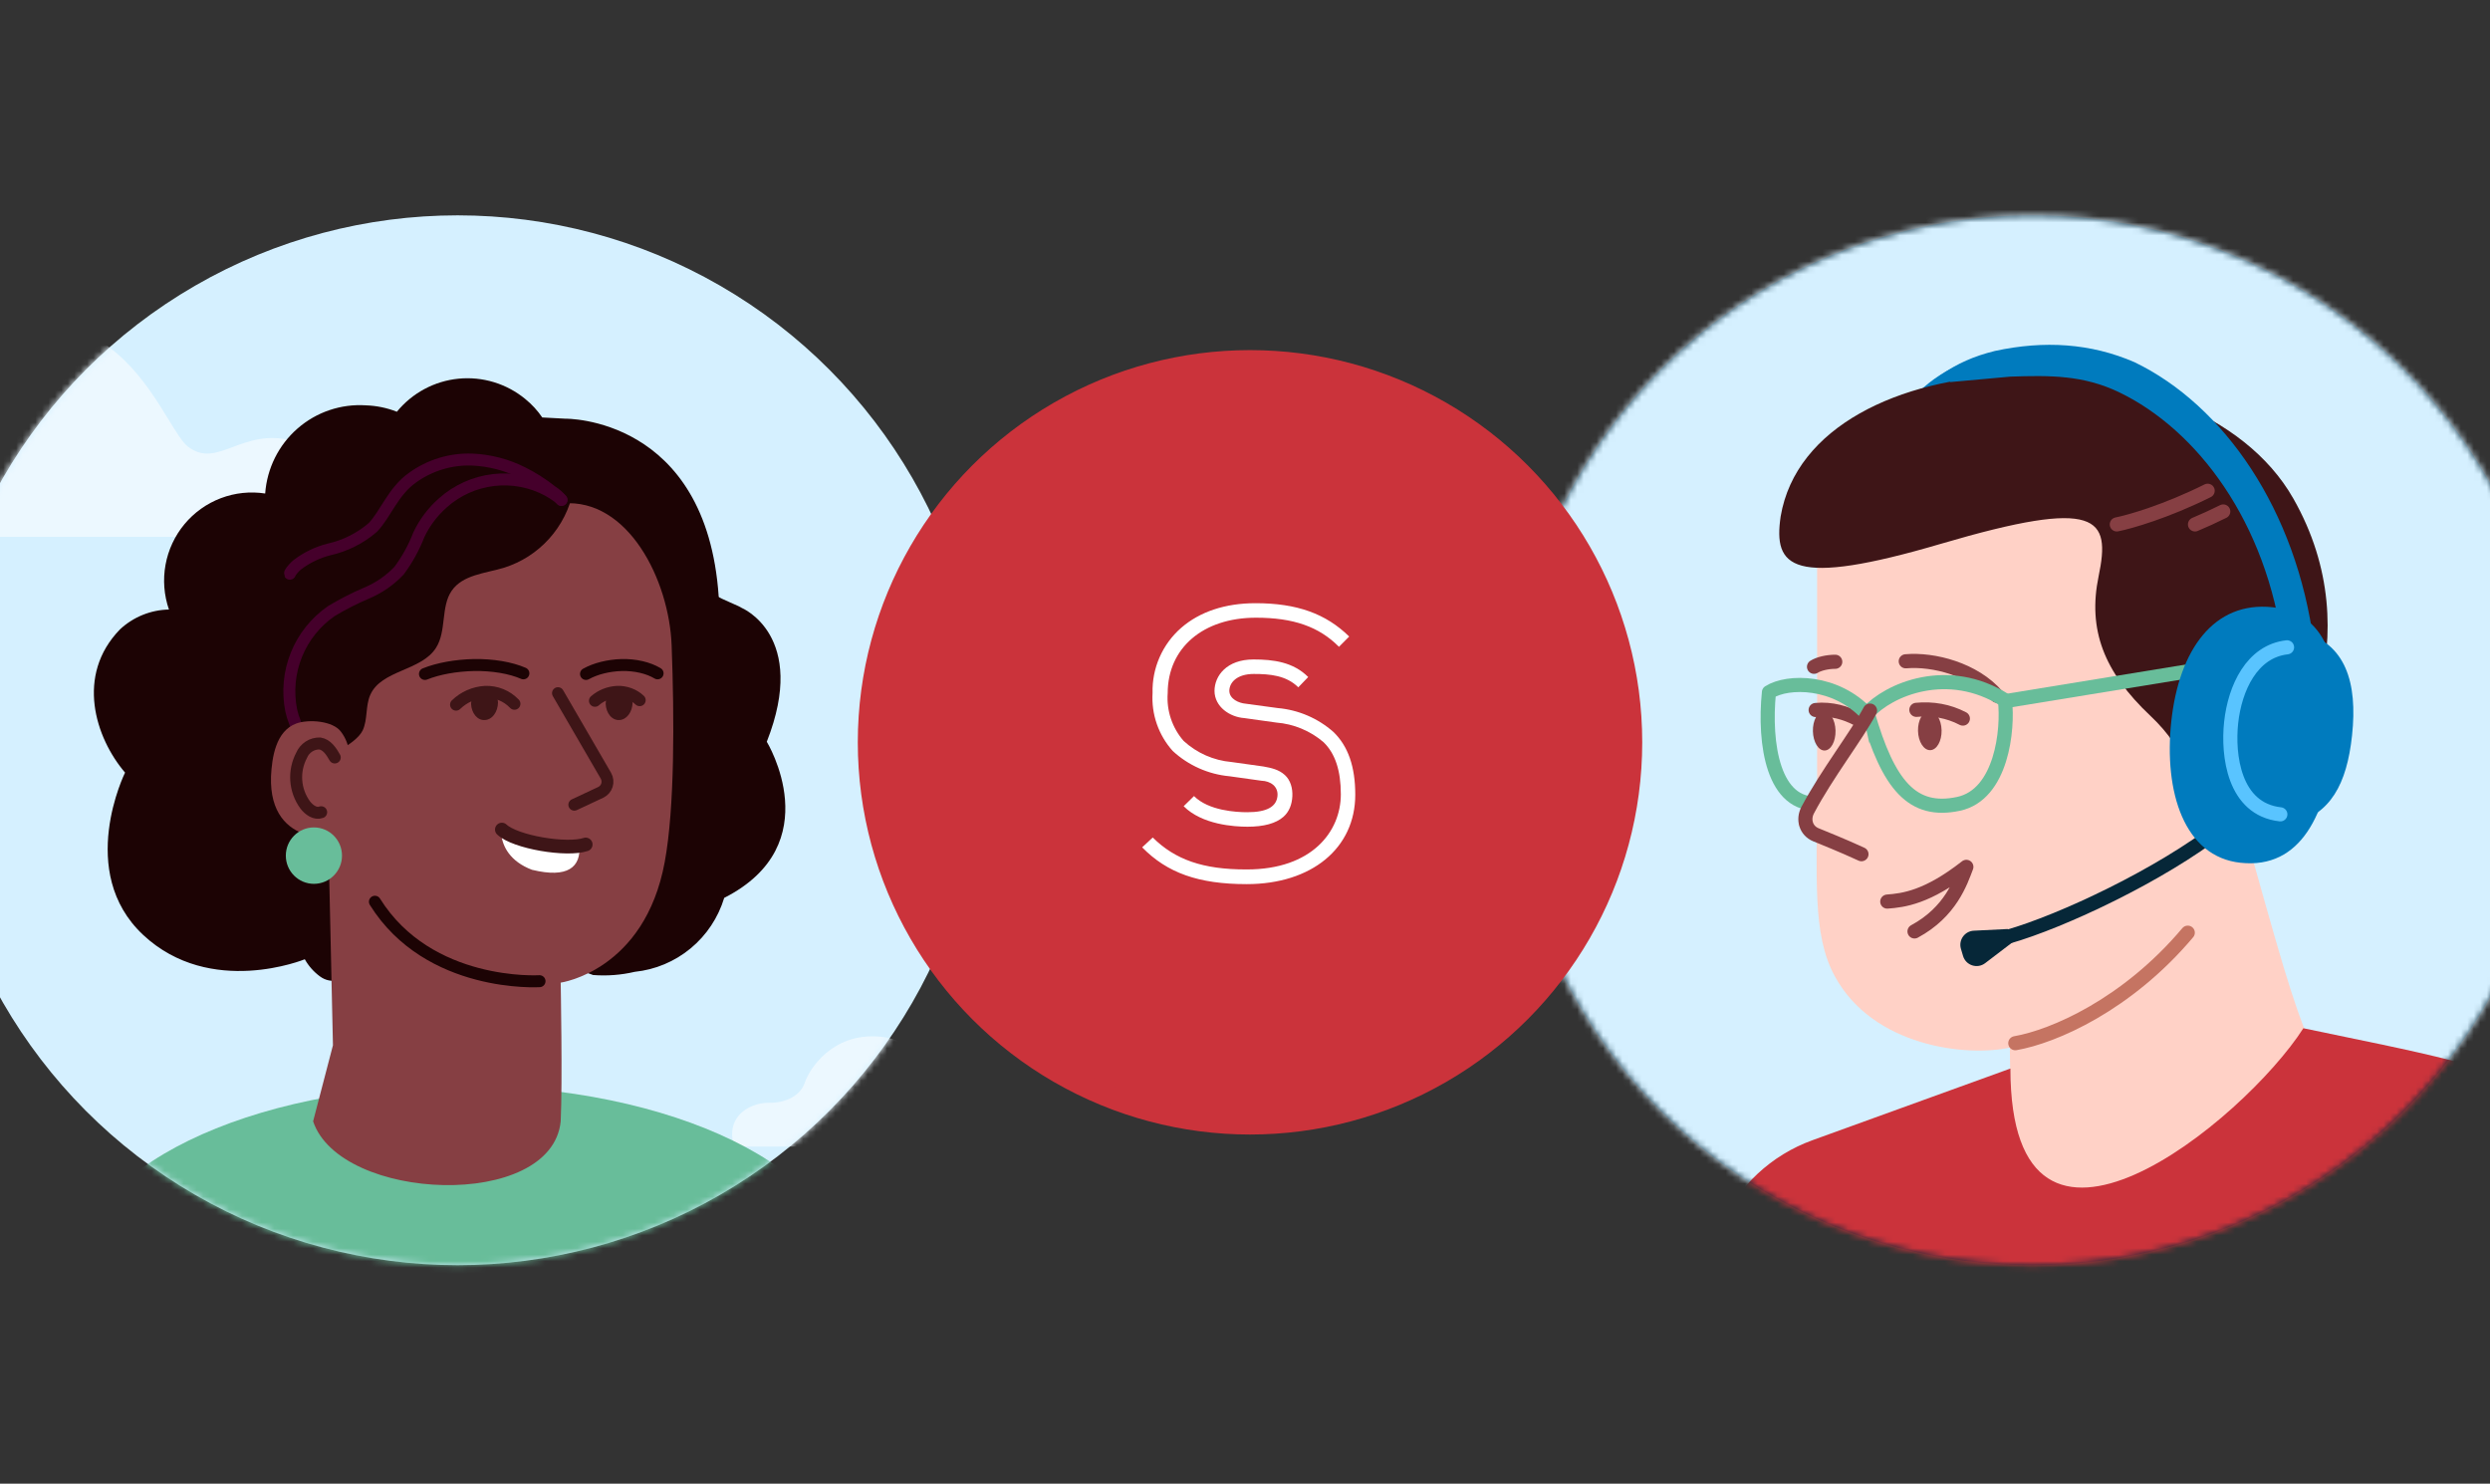 <?xml version="1.0" encoding="UTF-8"?> <svg xmlns="http://www.w3.org/2000/svg" width="386" height="230" viewBox="0 0 386 230" fill="none"><rect x="0" y="0" width="386" height="230" fill="#333333" stroke="none"/><g clip-path="url(#clip0_2871_50012)"><circle cx="70.939" cy="114.756" r="81.373" fill="#D5F0FF"></circle><mask id="mask0_2871_50012" style="mask-type:alpha" maskUnits="userSpaceOnUse" x="-11" y="33" width="164" height="164"><circle cx="70.94" cy="114.756" r="81.373" fill="#D9D9D9"></circle></mask><g mask="url(#mask0_2871_50012)"><path d="M119.187 170.956C121.903 171.014 124.134 169.769 124.753 167.853C125.426 165.789 129.004 160.046 136.418 160.707C141.698 161.176 144.35 165.516 146.103 168.386C146.706 169.374 147.227 170.224 147.651 170.548C148.853 171.459 149.893 171.071 151.212 170.579C152.531 170.086 154.042 169.519 156.062 170.106C157.966 170.656 158.966 171.732 159.848 172.68C160.824 173.732 161.594 174.562 163.331 174.562H168.285C168.694 174.581 169.08 174.757 169.363 175.053C169.646 175.35 169.803 175.745 169.803 176.155C169.803 176.566 169.646 176.96 169.363 177.257C169.08 177.554 168.694 177.73 168.285 177.749H114.102C114.031 177.749 113.961 177.726 113.904 177.683C113.846 177.641 113.804 177.581 113.782 177.513C113.109 175.418 113.732 173.985 114.354 173.152C115.522 171.587 117.632 170.926 119.187 170.956Z" fill="#ECF8FF"></path><path d="M-26.258 70.039C-20.972 70.151 -16.629 67.735 -15.424 64.016C-14.114 60.009 -7.15 48.86 7.28 50.143C17.558 51.053 22.72 59.479 26.133 65.05C27.305 66.969 28.321 68.619 29.146 69.247C31.485 71.015 33.509 70.262 36.076 69.306C38.644 68.35 41.585 67.25 45.516 68.389C49.223 69.457 51.169 71.545 52.885 73.385C54.785 75.427 56.285 77.038 59.665 77.038H69.307C70.103 77.075 70.855 77.416 71.405 77.993C71.956 78.569 72.263 79.335 72.263 80.131C72.263 80.928 71.956 81.694 71.405 82.27C70.855 82.846 70.103 83.188 69.307 83.225H-36.156C-36.295 83.224 -36.43 83.18 -36.542 83.097C-36.654 83.015 -36.736 82.899 -36.778 82.767C-38.088 78.701 -36.876 75.918 -35.665 74.301C-33.392 71.264 -29.284 69.98 -26.258 70.039Z" fill="#ECF8FF"></path><path d="M71.424 168.283C104.365 168.283 131.068 181.324 131.068 197.411H11.781C11.781 181.324 38.484 168.283 71.424 168.283Z" fill="#68BD9A"></path><path d="M19.386 119.772C14.776 114.375 11.68 104.689 18.603 97.566C20.67 95.641 23.371 94.546 26.19 94.492C25.421 92.266 25.238 89.879 25.659 87.562C26.079 85.245 27.089 83.077 28.59 81.267C30.091 79.457 32.032 78.067 34.226 77.233C36.419 76.399 38.79 76.148 41.109 76.505C41.388 72.615 43.189 68.994 46.118 66.434C49.047 63.873 52.867 62.581 56.742 62.839C58.38 62.895 59.996 63.23 61.522 63.83C62.702 62.388 64.153 61.193 65.792 60.313C67.431 59.434 69.227 58.888 71.077 58.705C72.927 58.523 74.794 58.708 76.573 59.25C78.351 59.792 80.006 60.681 81.442 61.866C82.448 62.684 83.33 63.645 84.062 64.718L87.6 64.906C87.6 64.906 109.528 64.513 111.416 92.527C111.416 92.681 114.631 93.962 114.971 94.235C114.971 94.235 125.348 98.523 118.867 114.99C118.867 114.99 128.597 130.893 112.266 139.194C111.335 142.263 109.523 144.987 107.057 147.026C104.591 149.065 101.58 150.328 98.402 150.656C96.285 151.151 94.105 151.319 91.938 151.151C89.832 150.435 87.799 149.52 85.865 148.418C84.059 149.79 81.954 150.71 79.723 151.102C77.493 151.494 75.201 151.347 73.039 150.673C68.728 149.288 64.671 147.205 61.029 144.507C58.358 148.179 53.221 154.107 49.563 151.339C48.616 150.636 47.827 149.74 47.25 148.709C47.25 148.709 32.637 154.704 22.192 144.934C11.748 135.163 19.386 119.772 19.386 119.772Z" fill="#1C0304"></path><path d="M50.926 93.415C52.048 90.341 51.555 86.924 51.98 83.679C52.899 76.505 58.462 70.458 65.164 67.827C72.019 65.406 79.498 65.448 86.326 67.947C91.492 69.501 96.13 72.457 99.731 76.487C102 79.251 103.576 82.52 104.328 86.021C105.08 89.522 104.985 93.153 104.051 96.61L67.546 91.707C64.316 94.764 60.617 97.279 56.59 99.155C55.401 99.691 54.096 99.915 52.797 99.804C52.151 99.734 51.539 99.479 51.032 99.07C50.526 98.662 50.147 98.116 49.939 97.498C49.85 96.068 50.194 94.645 50.926 93.415Z" fill="#1C0304"></path><path d="M55.501 85.2L87.226 78.043C97.348 77.223 103.744 89.88 104.118 100.078C104.544 111.403 104.595 125.239 103.047 133.626C99.933 150.52 86.92 152.331 86.92 152.331C86.92 152.331 87.209 167.683 86.92 173.832C85.533 187.703 52.712 186.323 48.538 173.832L51.614 162.042L50.04 91.127C50.04 89.63 50.602 88.189 51.614 87.09C52.626 85.991 54.014 85.316 55.501 85.2Z" fill="#863F43"></path><path d="M82.496 134.844C87.965 136.175 90.135 134.484 89.805 130.932C85.611 130.508 80.313 129.948 77.714 129.393C77.911 131.168 79.021 133.54 82.495 134.85L82.496 134.844Z" fill="white"></path><path d="M77.799 128.601C79.886 130.565 87.852 131.894 90.796 130.912" stroke="#3E1517" stroke-width="2.123" stroke-linecap="round"></path><path d="M86.496 107.454L93.925 120.252C94.467 121.186 94.092 122.384 93.113 122.841L89.027 124.752" stroke="#3E1517" stroke-width="1.839" stroke-linecap="round"></path><path d="M98.064 108.934C98.048 109.644 97.825 110.319 97.441 110.819C97.058 111.32 96.543 111.608 96.002 111.624C95.738 111.641 95.474 111.59 95.224 111.473C94.975 111.355 94.746 111.175 94.55 110.941C94.354 110.707 94.195 110.424 94.082 110.109C93.969 109.795 93.904 109.453 93.891 109.106C93.9 108.392 94.12 107.711 94.506 107.208C94.891 106.705 95.411 106.421 95.953 106.415C96.215 106.395 96.477 106.443 96.724 106.557C96.971 106.671 97.199 106.848 97.394 107.078C97.588 107.308 97.746 107.587 97.859 107.898C97.971 108.209 98.035 108.546 98.048 108.89L98.064 108.934Z" fill="#3E1517"></path><path d="M77.2 108.9C77.191 109.622 76.97 110.312 76.583 110.821C76.196 111.33 75.674 111.618 75.129 111.624C74.603 111.659 74.087 111.419 73.694 110.954C73.3 110.489 73.06 109.837 73.026 109.139C73.035 108.417 73.257 107.727 73.643 107.218C74.03 106.709 74.552 106.421 75.097 106.416C75.621 106.374 76.137 106.609 76.531 107.071C76.925 107.532 77.166 108.182 77.2 108.878V108.9Z" fill="#3E1517"></path><path d="M45.022 88.548C48.203 78.777 62.441 65.334 72.648 66.12L88.877 76.061C88.314 78.84 87.018 81.417 85.123 83.52C83.229 85.624 80.806 87.177 78.109 88.018C75.217 88.889 71.746 89.094 70.028 91.571C68.31 94.048 69.246 97.823 67.596 100.419C65.316 104.041 59.09 103.836 57.389 107.747C56.641 109.456 57.015 111.505 56.232 113.214C55.178 115.468 49.428 118.338 47.08 117.535C44.733 116.732 44.75 112.718 43.984 110.6C43.031 108.197 42.929 105.537 43.695 103.067C44.801 98.335 43.508 93.211 45.022 88.548Z" fill="#1C0304"></path><path d="M87.038 77.496C87.038 77.496 86.885 77.308 86.545 77.052C86.035 76.675 85.501 76.333 84.946 76.027C82.36 74.634 79.41 74.071 76.495 74.417C73.58 74.762 70.841 75.998 68.649 77.957C67.095 79.329 65.833 81.002 64.941 82.877C64.175 84.863 63.145 86.737 61.879 88.446C60.444 89.967 58.705 91.166 56.776 91.964C54.912 92.763 53.105 93.688 51.366 94.732C48.945 96.402 47.065 98.749 45.958 101.481C44.851 104.214 44.567 107.212 45.14 110.105C45.273 110.73 45.461 111.341 45.701 111.933C45.803 112.309 45.906 112.514 45.94 112.497" stroke="#45002B" stroke-width="1.857" stroke-linecap="round" stroke-linejoin="round"></path><path d="M87.038 77.496C86.608 76.973 86.097 76.523 85.524 76.163C84.111 75.036 82.583 74.063 80.965 73.259C78.549 72.049 75.906 71.362 73.208 71.244C69.878 71.12 66.603 72.118 63.903 74.079C60.909 76.231 59.803 79.665 57.796 81.766C55.842 83.449 53.505 84.622 50.992 85.182C49.231 85.629 47.577 86.424 46.127 87.522C45.739 87.84 45.396 88.207 45.106 88.616C45.004 88.787 44.919 88.906 44.936 88.94" stroke="#45002B" stroke-width="1.857" stroke-linecap="round" stroke-linejoin="round"></path><path d="M54.157 116.86C54.062 115.621 53.613 114.435 52.864 113.444C51.622 111.736 47.846 111.463 45.923 112.163C42.742 113.342 42.164 117.407 42.011 120.345C41.637 131.892 53.272 129.894 53.289 129.569C53.306 129.245 53.987 121.233 54.157 116.86Z" fill="#863F43"></path><path d="M51.895 117.425C51.351 116.468 50.67 115.426 49.581 115.256C48.983 115.242 48.394 115.408 47.89 115.734C47.387 116.06 46.992 116.53 46.758 117.083C46.119 118.286 45.831 119.646 45.927 121.005C46.023 122.365 46.5 123.67 47.302 124.77C47.897 125.556 48.867 126.256 49.786 125.915" stroke="#3E1517" stroke-width="1.857" stroke-linecap="round" stroke-linejoin="round"></path><path d="M48.663 137.017C46.257 137.017 44.308 135.059 44.308 132.644C44.308 130.229 46.257 128.271 48.663 128.271C51.068 128.271 53.017 130.229 53.017 132.644C53.017 135.059 51.068 137.017 48.663 137.017Z" fill="#68BD9A"></path><path d="M83.637 152.108C83.637 152.108 66.473 153.184 58.12 139.792" stroke="#1C0304" stroke-width="1.857" stroke-linecap="round" stroke-linejoin="round"></path><path d="M79.748 109.102C79.164 108.489 78.457 108.008 77.674 107.69C76.891 107.372 76.05 107.224 75.206 107.257C73.516 107.353 71.916 108.056 70.698 109.238" stroke="#3E1517" stroke-width="1.857" stroke-linecap="round" stroke-linejoin="round"></path><path d="M99.165 108.544C98.717 108.116 98.176 107.78 97.576 107.558C96.976 107.336 96.331 107.233 95.684 107.256C94.389 107.323 93.163 107.814 92.23 108.64" stroke="#3E1517" stroke-width="1.857" stroke-linecap="round" stroke-linejoin="round"></path><path d="M101.939 104.383C101.223 103.955 100.357 103.619 99.397 103.397C98.437 103.175 97.405 103.072 96.37 103.095C94.297 103.162 92.336 103.653 90.843 104.479" stroke="#1C0304" stroke-width="1.857" stroke-linecap="round" stroke-linejoin="round"></path><path d="M81.134 104.383C80.15 103.955 78.958 103.619 77.638 103.397C76.318 103.175 74.9 103.072 73.477 103.095C70.626 103.162 67.929 103.653 65.877 104.479" stroke="#1C0304" stroke-width="1.857" stroke-linecap="round" stroke-linejoin="round"></path></g><circle cx="315.06" cy="114.756" r="81.374" fill="#062738"></circle><mask id="mask1_2871_50012" style="mask-type:alpha" maskUnits="userSpaceOnUse" x="233" y="33" width="164" height="164"><circle cx="315.06" cy="114.756" r="81.374" fill="#D9D9D9"></circle></mask><g mask="url(#mask1_2871_50012)"><rect x="23.815" y="28.568" width="466.973" height="262.107" rx="122.606" fill="#ACE1FF"></rect><rect x="12.949" y="21.224" width="499.007" height="279.885" rx="109.491" fill="#D5F0FF"></rect><path d="M281.686 121.744V85.094L291.525 76.481L339.413 72.067C342.499 84.507 348.75 114.041 349.072 132.661C354.812 153.152 355.866 156.614 359.73 165.677L335.792 191.651L301.183 200.479L307.622 184.026C310.007 183.688 311.779 181.652 311.765 179.243C311.745 175.539 311.693 169.613 311.567 162.406C304.842 163.865 290.331 162.281 284.392 151.273C280.892 144.786 281.686 136.221 281.686 121.744Z" fill="#FFD1C6"></path><path d="M297.075 110.042C299.579 109.804 302.042 110.226 304.283 111.398" stroke="#863F43" stroke-width="2.19" stroke-linecap="round" stroke-linejoin="round"></path><path d="M281.462 110.067C283.967 109.828 286.176 110.54 287.917 111.448" stroke="#863F43" stroke-width="2.19" stroke-linecap="round" stroke-linejoin="round"></path><path d="M294.343 63.992C298.791 58.949 301.586 56.818 309.635 54.41L311.647 58.385L307.22 59.225L302.794 60.429L294.343 63.992Z" fill="#007BBE"></path><path d="M299.229 116.294C298.22 116.321 297.369 114.984 297.33 113.308C297.291 111.631 298.078 110.25 299.087 110.222C300.096 110.195 300.947 111.532 300.986 113.208C301.025 114.885 300.238 116.266 299.229 116.294Z" fill="#863F43"></path><path d="M282.861 116.348C281.893 116.374 281.076 115.037 281.037 113.36C280.998 111.683 281.752 110.303 282.72 110.276C283.688 110.25 284.505 111.587 284.544 113.264C284.583 114.941 283.829 116.321 282.861 116.348Z" fill="#863F43"></path><path d="M300.919 84.292C277.687 91.13 274.877 87.944 276.038 80.053C280.764 52.196 340.219 50.397 355.511 77.283C367.745 98.792 356.048 119.954 348.67 127.846L339.414 123.431C339.816 121.559 339.173 116.449 333.378 110.992C326.134 104.17 323.615 97.583 325.329 89.322C327.214 80.238 325.371 77.096 300.919 84.292Z" fill="#3E1517"></path><path d="M295.43 102.516C299.736 102.138 306.041 103.767 309.563 107.853" stroke="#863F43" stroke-width="2.19" stroke-linecap="round"></path><path d="M309.232 54.41C316.896 52.752 324.122 53.206 330.909 56.156C344.664 62.799 356.013 78.95 358.711 99.849L353.921 100.464C351.387 80.833 340.549 66.627 328.548 60.83C322.924 58.114 317.683 58.185 311.647 58.386L302.391 59.225L300.781 58.185C303.47 56.307 306.013 55.212 309.232 54.41Z" fill="#007BBE"></path><path d="M311.245 145.223C319.696 142.815 334.988 135.592 344.244 128.369" stroke="#062738" stroke-width="2.19" stroke-linecap="round"></path><path d="M310.758 108.709L341.025 103.769" stroke="#68BD9A" stroke-width="2.19"></path><path d="M281.21 103.37C281.966 102.894 283.29 102.591 284.501 102.591" stroke="#863F43" stroke-width="2.19" stroke-linecap="round"></path><path d="M310.804 108.549C301.951 102.931 292.733 106.914 289.513 110.526C292.733 121.762 296.48 126.134 303.608 124.616C310.308 123.19 311.34 113.097 310.804 108.549Z" stroke="#68BD9A" stroke-width="2.19" stroke-linejoin="round"></path><path d="M361.879 115.132C360.69 126.149 356.719 134.758 347.322 133.749C338.61 132.814 335.409 122.811 336.598 111.794C337.788 100.776 343.179 93.158 352.293 94.137C361.407 95.115 363.069 104.114 361.879 115.132Z" fill="#007BBE"></path><path d="M364.612 114.029C363.794 121.605 361.261 126.171 355.437 127.722C354.244 128.04 352.976 128.082 351.786 127.753C345.732 126.076 345.049 119.633 345.871 112.017C346.77 103.694 349.073 97.115 356.869 97.952C363.561 99.755 365.511 105.706 364.612 114.029Z" fill="#007BBE"></path><path d="M289.417 110.692C284.588 105.475 277.173 105.443 274.222 107.316C273.417 115.341 274.885 125.113 281.957 124.554C287.075 121.781 289.417 113.902 289.417 110.692Z" stroke="#68BD9A" stroke-width="2.19" stroke-linejoin="round"></path><path d="M353.499 126.241C346.256 125.438 345.332 117.011 345.871 112.018C346.446 106.687 349.073 100.96 354.537 100.35" stroke="#59C4FF" stroke-width="2.19" stroke-linecap="round"></path><path d="M312.413 161.722C318.371 160.684 329.739 155.753 339.148 144.587" stroke="#C57462" stroke-width="2.19" stroke-linecap="round"></path><path d="M328.147 81.296C330.159 80.895 335.793 79.29 342.232 76.079" stroke="#863F43" stroke-width="2.19" stroke-linecap="round"></path><path d="M344.648 79.29C343.131 80.046 341.659 80.713 340.269 81.296" stroke="#863F43" stroke-width="2.19" stroke-linecap="round"></path><path d="M278.759 127.916C281.656 122.779 287.503 114.992 287.905 111.916L289.058 110.015L288.972 111.487L290.613 119.076L292.746 132.484C287.917 132.484 280.1 128.986 278.759 127.916Z" fill="#FFD1C6"></path><path d="M288.564 132.421C285.218 130.887 283.009 130.041 281.483 129.402C279.956 128.763 279.458 127.043 280.233 125.58C283.225 119.936 287.746 114.166 289.889 110.155" stroke="#863F43" stroke-width="2.19" stroke-linecap="round" stroke-linejoin="round"></path><path d="M305.975 144.281L311.246 144.019L312.05 146.025L307.738 149.314C306.518 150.244 304.744 149.664 304.31 148.192L303.984 147.088C303.583 145.729 304.56 144.352 305.975 144.281Z" fill="#062738"></path><path d="M416.252 203.497C410.524 168.339 391.957 166.759 357.07 159.4C347.932 173.686 311.655 203.512 311.655 165.648L280.946 176.769C274.593 179.07 269.452 183.862 266.711 190.039L241.624 246.583C255.789 253.003 267.916 263.169 272.208 267.45L280.257 255.01C280.901 255.652 284.013 270.794 285.488 278.285C293.859 327.081 293 362.555 291.525 374.192H421.91C422.715 365.765 421.91 356.134 416.679 328.847C412.772 308.47 409.167 290.323 410.24 283.1C422.474 243.292 418.269 218.584 416.252 203.497Z" fill="#CB333B"></path><path d="M292.565 139.767C295.05 139.577 298.749 139.145 304.826 134.384C303.951 136.685 302.405 141.368 296.787 144.395" stroke="#863F43" stroke-width="2.19" stroke-linecap="round" stroke-linejoin="round"></path></g><circle cx="193.777" cy="115.078" r="59.093" fill="#CB333B" stroke="#CB333B" stroke-width="3.418"></circle><path d="M190.609 120.34L195.56 121.033C196.933 121.076 198.17 121.899 198.035 123.389C197.887 125.018 196.46 125.914 193.342 125.914C191.619 125.914 187.352 125.676 185.095 123.409L183.491 124.983C186.352 127.854 191.342 128.161 193.391 128.161C195.926 128.161 197.797 127.646 198.955 126.627C199.856 125.834 200.283 124.708 200.341 123.419C200.396 122.221 200.069 120.961 199.183 120.152C198.228 119.279 197.064 119.046 195.866 118.825L190.916 118.132C188.144 117.893 185.529 116.74 183.481 114.855C182.603 113.848 181.933 112.677 181.51 111.409C181.087 110.142 180.919 108.803 181.016 107.47C181.016 100.46 186.491 95.758 194.698 95.758C200.49 95.758 204.47 97.144 207.568 100.272L209.152 98.678C205.529 95.124 201.034 93.51 194.629 93.51C189.926 93.51 185.966 94.837 183.095 97.342C181.66 98.596 180.52 100.151 179.755 101.897C178.99 103.642 178.62 105.535 178.67 107.44C178.57 109.069 178.795 110.702 179.332 112.244C179.87 113.785 180.708 115.205 181.798 116.42C184.224 118.661 187.321 120.039 190.609 120.34Z" fill="white"></path><path d="M198.074 109.767L193.124 109.093C192.047 109.007 190.599 108.365 190.57 107.113C190.57 105.807 191.748 104.48 194.362 104.48C196.846 104.48 199.394 104.699 201.262 106.549L202.797 104.955C200.478 102.636 197.428 102.233 194.312 102.233C190.164 102.233 188.273 104.767 188.273 107.123C188.3 109.572 190.629 111.157 192.896 111.321L197.847 112.014C200.553 112.227 203.123 113.295 205.183 115.063C206.984 116.816 207.856 119.459 207.856 123.132C207.856 128.933 203.351 134.784 193.302 134.784H193.144C186.511 134.784 182.194 133.29 178.7 129.834L177.056 131.359C180.937 135.319 185.788 137.062 193.263 137.062C203.321 137.062 210.093 131.498 210.093 123.201C210.093 118.845 208.984 115.667 206.707 113.469C204.299 111.344 201.274 110.046 198.074 109.767Z" fill="white"></path></g><defs><clipPath id="clip0_2871_50012"><path d="M0 18.778C0 8.407 8.407 0 18.778 0H367.222C377.593 0 386 8.407 386 18.778V210.735C386 221.106 377.593 229.514 367.222 229.514H18.778C8.407 229.514 0 221.106 0 210.735V18.778Z" fill="white"></path></clipPath></defs></svg> 